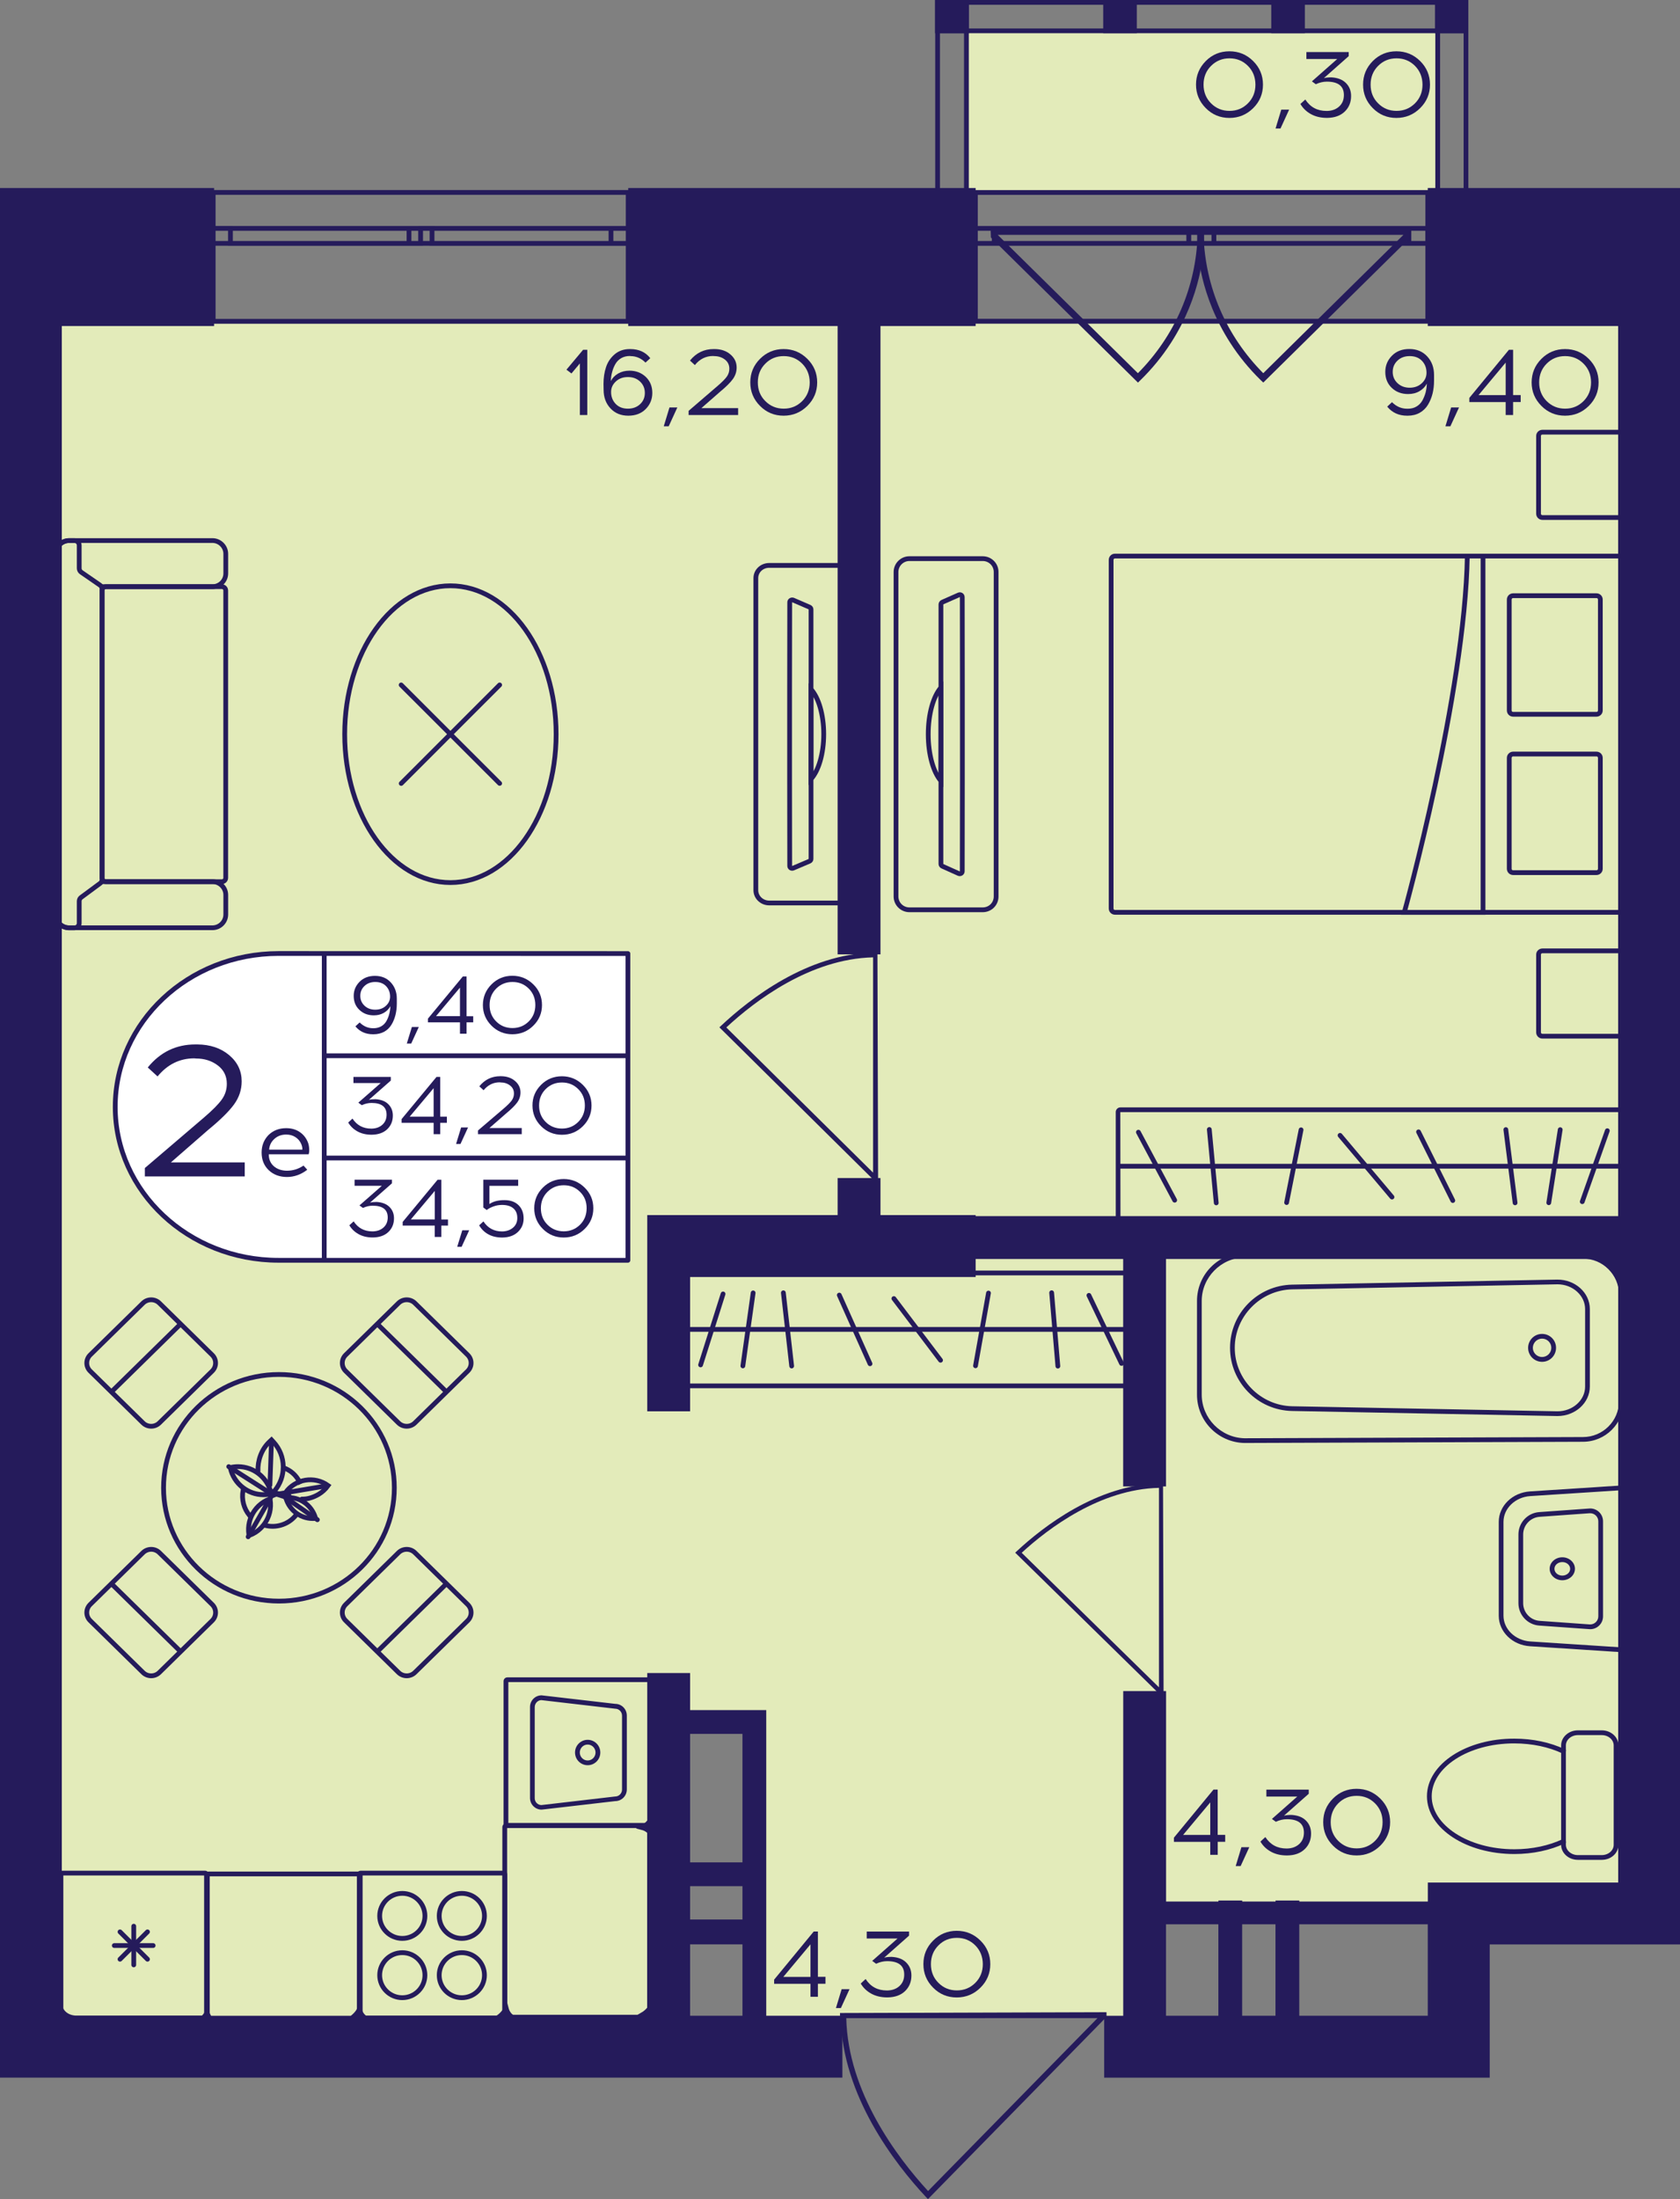 <?xml version="1.0" encoding="utf-8"?>
<!-- Generator: Adobe Illustrator 24.3.0, SVG Export Plug-In . SVG Version: 6.00 Build 0)  -->
<svg version="1.1" id="Слой_1" xmlns="http://www.w3.org/2000/svg" xmlns:xlink="http://www.w3.org/1999/xlink" x="0px" y="0px"
	 viewBox="0 0 305.6 400" style="enable-background:new 0 0 305.6 400;" xml:space="preserve">
<rect x="0" y="0" width="305.6" height="400" fill="#808080" stroke="none"/>
<path style="fill:#E3EBBA;" d="M301.71,58.87H10.82v308.2c36.94,0,73.88,0,110.81,0c0-17.38,0-34.75,0-52.13c4.62,0,9.23,0,13.85,0
	c0,17.38,0,34.75,0,52.13c24.24-0.06,48.48-0.12,72.72-0.19c0-5.77,0-11.54,0-17.31c31.17,0.06,62.33,0.12,93.5,0.19
	C301.71,252.79,301.71,155.83,301.71,58.87z"/>
<rect x="175.68" y="5.63" transform="matrix(-1 -1.224647e-16 1.224647e-16 -1 437.195 40.751)" style="fill:#E3EBBA;" width="85.83" height="29.5"/>
<g>
	<path style="fill:none;stroke:#251B5B;stroke-width:0.866;stroke-miterlimit:10;" d="M177.43,35.01h82.29v23.41h-82.29V35.01z
		 M259.71,35.01h-82.29 M259.71,58.42h-82.29 M259.71,41.54h-3.42v2.73l3.42,0V41.54z M218.54,44.27h2.27v-2.73h-2.27V44.27z
		 M256.29,41.54l-35.48,0v2.73h35.48V41.54z M218.54,41.54h-2.3v2.73h2.3V41.54z M177.43,44.27h3.42v-2.73h-3.42V44.27z
		 M216.25,41.54h-35.4v2.73h35.4V41.54z M259.71,41.54h-3.42 M256.29,41.54v2.73 M256.29,44.27l3.42,0 M218.54,44.27h2.27
		 M220.82,44.27v-2.73 M220.82,41.54h-2.27 M256.29,41.54l-35.48,0 M220.82,44.27h35.48 M218.54,41.54h-2.3 M216.25,41.54v2.73
		 M216.25,44.27h2.3 M177.43,44.27h3.42 M180.85,44.27v-2.73 M180.85,41.54h-3.42 M216.25,41.54h-35.4 M180.85,44.27h35.4"/>
</g>
<g>
	<path style="fill:none;stroke:#251B5B;stroke-width:0.866;stroke-miterlimit:10;" d="M38.78,35l75.49,0v23.44l-75.49,0V35z
		 M114.28,35l-75.49,0 M114.28,58.44l-75.49,0 M114.28,41.54h-3.14v2.74h3.14V41.54z M76.51,44.27h2.08v-2.74h-2.08V44.27z
		 M111.14,41.54l-32.55,0v2.74h32.55V41.54z M76.51,41.54H74.4v2.74h2.11V41.54z M38.78,44.27h3.14v-2.74h-3.14V44.27z M74.4,41.54
		H41.92v2.74l32.48,0V41.54z M114.28,41.54h-3.14 M111.14,41.54v2.74 M111.14,44.27h3.14 M76.51,44.27h2.08 M78.59,44.27v-2.74
		 M78.59,41.54h-2.08 M111.14,41.54l-32.55,0 M78.59,44.27h32.55 M76.51,41.54H74.4 M74.4,41.54v2.74 M74.4,44.27h2.11 M38.78,44.27
		h3.14 M41.92,44.27v-2.74 M41.92,41.54h-3.14 M74.4,41.54H41.92 M41.92,44.27l32.48,0"/>
</g>
<g>
	<rect x="170.12" y="0" style="fill:#251B5B;" width="6.11" height="6.04"/>
	<rect x="261.04" y="0" style="fill:#251B5B;" width="6.01" height="6.04"/>
	<rect x="231.25" y="0" style="fill:#251B5B;" width="6.11" height="6.04"/>
	<rect x="200.68" y="0" style="fill:#251B5B;" width="6.11" height="6.04"/>
	<g>
		<path style="fill:#251B5B;" d="M175.36,0.87l0,36.36h-4.38l0-36.36H175.36 M176.23,0h-6.11l0,38.09h6.11L176.23,0L176.23,0z"/>
	</g>
	<g>
		<path style="fill:#251B5B;" d="M266.24,0.87l0,36.36h-4.28l0-36.36H266.24 M267.1,0h-6.01l0,38.09h6.01L267.1,0L267.1,0z"/>
	</g>
	<g>
		<path style="fill:#251B5B;" d="M266.19,0.87v4.31l-95.2,0V0.87L266.19,0.87 M267.05,0l-96.94,0v6.04l96.94,0V0L267.05,0z"/>
	</g>
</g>
<g>
	<path style="fill:#251B5B;" d="M229.34,69.15c-2.13-2.08-3.98-4.35-5.54-6.77c-5.58-8.65-5.97-16.74-6.02-18.38
		c-0.03-1.04-0.01-1.89,0.02-2.43c0.36-0.02,0.72-0.03,1.08-0.05h37.63l0.09-0.09c-0.02,0.59-0.04,1.18-0.06,1.77l-26.74,26.38
		L229.34,69.15z M255.29,42.72h-36.36c0.29,9.46,4.09,18.33,10.86,25.16L255.29,42.72z"/>
	<path style="fill:#251B5B;" d="M207.45,69.15c2.13-2.08,3.98-4.35,5.54-6.77c5.58-8.65,5.97-16.74,6.02-18.38
		c0.03-1.04,0.01-1.89-0.02-2.43c-0.36-0.02-0.72-0.03-1.08-0.05h-37.63l-0.09-0.09c0.02,0.59,0.04,1.18,0.06,1.77L207,69.59
		L207.45,69.15z M181.49,42.72h36.36c-0.29,9.46-4.09,18.33-10.86,25.16L181.49,42.72z"/>
</g>
<path style="fill:#251B5B;" d="M159.61,173.15c-0.26,0-0.52,0.01-0.79,0.01v0.11c-12,0.27-22.44,8.4-27.64,13.29l-0.32,0.3
	l27.96,27.66v0.18c0.3,0,0.61,0,0.91,0C159.69,200.85,159.65,187,159.61,173.15z M158.82,213.29l-26.7-26.41
	c5.2-4.83,15.26-12.49,26.7-12.75L158.82,213.29z"/>
<path style="fill:#251B5B;" d="M211.56,269.71c-0.25,0-0.49,0.01-0.74,0.01v0.1c-11.22,0.25-20.98,7.78-25.85,12.31l-0.3,0.28
	l26.14,25.62v0.16c0.28,0,0.57,0,0.85,0C211.64,295.37,211.6,282.54,211.56,269.71z M210.82,306.9l-24.97-24.47
	c4.87-4.47,14.27-11.57,24.97-11.81L210.82,306.9z"/>
<path style="fill:#251B5B;" d="M152.8,366.14c0,0.31,0.01,0.61,0.01,0.93h0.13c0.31,14.13,9.8,26.43,15.51,32.55l0.35,0.37
	l32.27-32.93h0.21c0-0.36,0-0.71,0-1.07C185.12,366.05,168.96,366.09,152.8,366.14z M199.64,367.07l-30.82,31.45
	c-5.63-6.13-14.57-17.97-14.88-31.44L199.64,367.07z"/>
<g>
	<path style="fill:none;stroke:#251B5B;stroke-width:0.866;stroke-miterlimit:10;" d="M10.14,104.29l0-3.55
		c0-1.33,1.09-2.42,2.43-2.42h0.97l25.1,0c1.33,0,2.43,1.09,2.43,2.42v3.55c0,1.35-1.09,2.42-2.43,2.42l-20.19,0"/>
	<path style="fill:none;stroke:#251B5B;stroke-width:0.866;stroke-miterlimit:10;" d="M10.14,162.78l0,3.55
		c0,1.35,1.09,2.42,2.43,2.42h0.97l25.1,0c1.33,0,2.43-1.07,2.43-2.42l0-3.55c0-1.33-1.09-2.42-2.43-2.42H18.48"/>
	<path style="fill:none;stroke:#251B5B;stroke-width:0.866;stroke-miterlimit:10;" d="M41.06,159.67l0-52.26
		c0-0.39-0.31-0.7-0.7-0.7l-21.09,0c-0.39,0-0.7,0.31-0.7,0.7l0,52.26c0,0.39,0.31,0.7,0.7,0.7l21.09,0
		C40.75,160.37,41.06,160.06,41.06,159.67z"/>
	<path style="fill:none;stroke:#251B5B;stroke-width:0.866;stroke-miterlimit:10;" d="M14.76,163.22l3.46-2.56
		c0.22-0.16,0.35-0.42,0.35-0.69l0-52.82c0-0.28-0.14-0.55-0.37-0.71l-3.42-2.36c-0.23-0.16-0.37-0.43-0.37-0.71l0-4.18
		c0-0.48-0.39-0.86-0.87-0.86h-0.97c-1.34,0-2.43,1.08-2.43,2.42l0,65.6c0,1.33,1.09,2.42,2.43,2.42l0.97,0
		c0.48,0,0.87-0.39,0.87-0.86l0-3.99C14.41,163.64,14.54,163.38,14.76,163.22z"/>
</g>
<g>
	<path style="fill:none;stroke:#251B5B;stroke-width:0.866;stroke-miterlimit:10;" d="M153.27,164.24h-13.35
		c-1.35,0-2.43-1.05-2.43-2.32l0-56.76c0-1.29,1.07-2.32,2.43-2.32l13.35,0c1.33,0,2.43,1.03,2.43,2.32l0,56.76
		C155.7,163.2,154.6,164.24,153.27,164.24z M147.53,110.83c0-0.17-0.12-0.33-0.28-0.4l-2.96-1.28c-0.31-0.12-0.64,0.08-0.64,0.4
		c0,2.02-0.02,8.36-0.02,15.83v16.29c0,7.47,0.02,13.82,0.02,15.83c0,0.33,0.33,0.53,0.64,0.4l2.96-1.26
		c0.16-0.07,0.28-0.23,0.28-0.41L147.53,110.83z"/>
	<g>
		<path style="fill:none;stroke:#251B5B;stroke-width:0.866;stroke-miterlimit:10;" d="M149.84,133.53c0-3.55-0.94-6.65-2.31-8.16
			l0,16.33C148.9,140.18,149.84,137.1,149.84,133.53z"/>
	</g>
</g>
<g>
	<g>
		<path style="fill:none;stroke:#251B5B;stroke-width:0.866;stroke-miterlimit:10;" d="M294.41,165.94l-91.59,0
			c-0.39,0-0.7-0.31-0.7-0.7l0-63.4c0-0.39,0.31-0.7,0.7-0.7l91.59,0c0.39,0,0.7,0.31,0.7,0.7l0,63.4
			C295.11,165.63,294.79,165.94,294.41,165.94z"/>
		<g>
			<path style="fill:none;stroke:#251B5B;stroke-width:0.866;stroke-miterlimit:10;" d="M275.24,108.35l15.17,0
				c0.39,0,0.7,0.31,0.7,0.7v20.17c0,0.39-0.31,0.7-0.7,0.7h-15.17c-0.39,0-0.7-0.31-0.7-0.7v-20.17
				C274.54,108.66,274.86,108.35,275.24,108.35z"/>
			<path style="fill:none;stroke:#251B5B;stroke-width:0.866;stroke-miterlimit:10;" d="M275.24,137.15l15.17,0
				c0.39,0,0.7,0.31,0.7,0.7v20.17c0,0.39-0.31,0.7-0.7,0.7l-15.17,0c-0.39,0-0.7-0.31-0.7-0.7v-20.17
				C274.54,137.47,274.86,137.15,275.24,137.15z"/>
		</g>
		<path style="fill:none;stroke:#251B5B;stroke-width:0.866;stroke-miterlimit:10;" d="M269.77,101.14l0,64.81h-14.32
			c0,0,11.05-39.81,11.46-64.81"/>
	</g>
	<path style="fill:none;stroke:#251B5B;stroke-width:0.866;stroke-linecap:round;stroke-miterlimit:10;" d="M280.57,78.61h13.84
		c0.39,0,0.7,0.31,0.7,0.7v14.12c0,0.39-0.31,0.7-0.7,0.7h-13.84c-0.39,0-0.7-0.31-0.7-0.7V79.31
		C279.86,78.92,280.18,78.61,280.57,78.61z"/>
	<path style="fill:none;stroke:#251B5B;stroke-width:0.866;stroke-linecap:round;stroke-miterlimit:10;" d="M280.57,172.95h13.84
		c0.39,0,0.7,0.31,0.7,0.7v14.12c0,0.39-0.31,0.7-0.7,0.7h-13.84c-0.39,0-0.7-0.31-0.7-0.7v-14.12
		C279.86,173.26,280.18,172.95,280.57,172.95z"/>
</g>
<g>
	<path style="fill:none;stroke:#251B5B;stroke-width:0.866;stroke-miterlimit:10;" d="M165.42,101.61l13.35,0
		c1.35,0,2.43,1.09,2.43,2.42l0,59.03c0,1.35-1.07,2.42-2.43,2.42h-13.35c-1.33,0-2.43-1.07-2.43-2.42l0-59.03
		C162.99,102.7,164.09,101.61,165.42,101.61z M171.16,157.15c0,0.17,0.12,0.35,0.28,0.41l2.96,1.33c0.31,0.12,0.64-0.09,0.64-0.41
		c0-2.11,0.02-8.7,0.02-16.46l0-16.94c0-7.76-0.02-14.37-0.02-16.46c0-0.35-0.33-0.55-0.64-0.41l-2.96,1.31
		c-0.16,0.07-0.28,0.24-0.28,0.43L171.16,157.15z"/>
	<g>
		<path style="fill:none;stroke:#251B5B;stroke-width:0.866;stroke-miterlimit:10;" d="M168.85,133.55c0,3.69,0.94,6.92,2.31,8.49
			v-16.98C169.79,126.63,168.85,129.84,168.85,133.55z"/>
	</g>
</g>
<g>
	<path style="fill:#251B5B;" d="M117.74,332.5v33.96H92.25V332.5H117.74 M117.91,331.64H92.08c-0.39,0-0.7,0.31-0.7,0.7v34.29
		c0,0.39,0.31,0.7,0.7,0.7h25.83c0.39,0,0.7-0.31,0.7-0.7v-34.29C118.61,331.95,118.29,331.64,117.91,331.64L117.91,331.64z"/>
</g>
<g>
	<g>
		<path style="fill:#251B5B;" d="M117.96,305.95v25.62H92.47v-25.62H117.96 M118.13,305.09H92.3c-0.39,0-0.7,0.31-0.7,0.7v25.95
			c0,0.39,0.31,0.7,0.7,0.7h25.83c0.39,0,0.7-0.31,0.7-0.7v-25.95C118.82,305.4,118.51,305.09,118.13,305.09L118.13,305.09z"/>
	</g>
	<g>
		<path style="fill:#251B5B;" d="M98.47,309.23l13.33,1.55l0.05,0.01h0.05c0.69,0,1.25,0.56,1.25,1.26v13.45
			c0,0.69-0.56,1.26-1.25,1.26h-0.05l-0.05,0.01l-13.33,1.55c-0.67-0.02-1.2-0.58-1.2-1.25v-16.55
			C97.27,309.81,97.81,309.25,98.47,309.23 M98.52,308.36c-1.17,0-2.11,0.95-2.11,2.12v16.55c0,1.17,0.95,2.12,2.11,2.12l13.39-1.55
			c1.17,0,2.11-0.95,2.11-2.12v-13.45c0-1.17-0.95-2.12-2.11-2.12L98.52,308.36L98.52,308.36z"/>
	</g>
	<g>
		<path style="fill:#251B5B;" d="M106.9,317.31c0.79,0,1.43,0.65,1.43,1.45s-0.64,1.45-1.43,1.45s-1.43-0.65-1.43-1.45
			S106.1,317.31,106.9,317.31 M106.9,316.45c-1.27,0-2.3,1.03-2.3,2.31c0,1.28,1.03,2.31,2.3,2.31c1.27,0,2.3-1.03,2.3-2.31
			C109.2,317.48,108.17,316.45,106.9,316.45L106.9,316.45z"/>
	</g>
</g>
<g>
	<g>
		<path style="fill:#251B5B;" d="M91.4,341.12v25.49H65.79v-25.49H91.4 M91.57,340.26H65.62c-0.39,0-0.7,0.31-0.7,0.7v25.83
			c0,0.39,0.31,0.7,0.7,0.7h25.95c0.39,0,0.7-0.31,0.7-0.7v-25.83C92.27,340.57,91.96,340.26,91.57,340.26L91.57,340.26z"/>
	</g>
	<g>
		<g>
			<path style="fill:#251B5B;" d="M84.01,344.81c2.03,0,3.68,1.64,3.68,3.66s-1.65,3.66-3.68,3.66s-3.68-1.64-3.68-3.66
				S81.98,344.81,84.01,344.81 M84.01,343.95c-2.51,0-4.55,2.03-4.55,4.53c0,2.5,2.04,4.53,4.55,4.53s4.55-2.03,4.55-4.53
				C88.56,345.97,86.53,343.95,84.01,343.95L84.01,343.95z"/>
		</g>
		<g>
			<path style="fill:#251B5B;" d="M73.18,355.6c2.03,0,3.68,1.64,3.68,3.66s-1.65,3.66-3.68,3.66c-2.03,0-3.68-1.64-3.68-3.66
				S71.15,355.6,73.18,355.6 M73.18,354.73c-2.51,0-4.55,2.03-4.55,4.53c0,2.5,2.04,4.53,4.55,4.53c2.51,0,4.55-2.03,4.55-4.53
				C77.73,356.76,75.69,354.73,73.18,354.73L73.18,354.73z"/>
		</g>
		<g>
			<path style="fill:#251B5B;" d="M73.18,344.81c2.03,0,3.68,1.64,3.68,3.66s-1.65,3.66-3.68,3.66c-2.03,0-3.68-1.64-3.68-3.66
				S71.15,344.81,73.18,344.81 M73.18,343.95c-2.51,0-4.55,2.03-4.55,4.53c0,2.5,2.04,4.53,4.55,4.53c2.51,0,4.55-2.03,4.55-4.53
				C77.73,345.97,75.69,343.95,73.18,343.95L73.18,343.95z"/>
		</g>
		<g>
			<path style="fill:#251B5B;" d="M84.01,355.6c2.03,0,3.68,1.64,3.68,3.66s-1.65,3.66-3.68,3.66s-3.68-1.64-3.68-3.66
				S81.98,355.6,84.01,355.6 M84.01,354.73c-2.51,0-4.55,2.03-4.55,4.53c0,2.5,2.04,4.53,4.55,4.53s4.55-2.03,4.55-4.53
				C88.56,356.76,86.53,354.73,84.01,354.73L84.01,354.73z"/>
		</g>
	</g>
</g>
<g>
	<g>
		<path style="fill:#251B5B;" d="M37.13,341.12v25.49H11.52v-25.49H37.13 M37.3,340.26H11.35c-0.39,0-0.7,0.31-0.7,0.7v25.83
			c0,0.39,0.31,0.7,0.7,0.7H37.3c0.39,0,0.7-0.31,0.7-0.7v-25.83C38,340.57,37.69,340.26,37.3,340.26L37.3,340.26z"/>
	</g>
	<g>
		
			<line style="fill:none;stroke:#251B5B;stroke-width:0.866;stroke-linecap:round;stroke-miterlimit:10;" x1="24.33" y1="350.35" x2="24.33" y2="357.39"/>
		
			<line style="fill:none;stroke:#251B5B;stroke-width:0.866;stroke-linecap:round;stroke-miterlimit:10;" x1="26.83" y1="351.38" x2="21.83" y2="356.36"/>
		
			<line style="fill:none;stroke:#251B5B;stroke-width:0.866;stroke-linecap:round;stroke-miterlimit:10;" x1="27.86" y1="353.87" x2="20.79" y2="353.87"/>
		
			<line style="fill:none;stroke:#251B5B;stroke-width:0.866;stroke-linecap:round;stroke-miterlimit:10;" x1="26.83" y1="356.36" x2="21.83" y2="351.38"/>
	</g>
</g>
<g>
	<path style="fill:#251B5B;" d="M65.09,341.28v25.94H38.15v-25.94H65.09 M65.31,340.41H37.94c-0.36,0-0.65,0.29-0.65,0.65v26.37
		c0,0.36,0.29,0.65,0.65,0.65h27.37c0.36,0,0.65-0.29,0.65-0.65v-26.37C65.96,340.7,65.67,340.41,65.31,340.41L65.31,340.41z"/>
</g>
<g>
	
		<ellipse style="fill:none;stroke:#251B5B;stroke-width:0.866;stroke-miterlimit:10;" cx="81.93" cy="133.54" rx="19.23" ry="26.99"/>
	<g>
		
			<line style="fill:none;stroke:#251B5B;stroke-width:0.866;stroke-linecap:round;stroke-miterlimit:10;" x1="72.97" y1="124.58" x2="90.89" y2="142.49"/>
		
			<line style="fill:none;stroke:#251B5B;stroke-width:0.866;stroke-linecap:round;stroke-miterlimit:10;" x1="72.98" y1="142.5" x2="90.89" y2="124.58"/>
	</g>
</g>
<g>
	<g>
		<path style="fill:none;stroke:#251B5B;stroke-width:0.866;stroke-miterlimit:10;" d="M284.41,334.91v0.64
			c0,1.26,1.17,2.3,2.61,2.3h4.35c1.45,0,2.6-1.04,2.6-2.3v-18.09c0-1.26-1.16-2.3-2.6-2.3h-4.35c-1.43,0-2.61,1.04-2.61,2.3v1.07"
			/>
	</g>
	<g>
		<path style="fill:none;stroke:#251B5B;stroke-width:0.866;stroke-miterlimit:10;" d="M260,326.72c0,5.56,6.92,10.07,15.46,10.07
			c3.33,0,6.44-0.69,8.95-1.87v-16.38c-2.52-1.19-5.62-1.87-8.95-1.87C266.92,316.65,260,321.16,260,326.72z"/>
	</g>
</g>
<g>
	<g>
		<path style="fill:#251B5B;" d="M226.35,228.71l61.6,0.22c3.61,0,6.55,2.93,6.55,6.52v19.41c0,3.6-2.94,6.52-6.55,6.52l-61.58,0.22
			c-4.28-0.1-7.77-3.65-7.77-7.92v-17.06C218.6,232.36,222.08,228.81,226.35,228.71 M226.35,227.84c-4.79,0.11-8.61,4.01-8.61,8.78
			v17.06c0,4.77,3.83,8.67,8.61,8.78l61.6-0.22c4.09,0,7.41-3.31,7.41-7.39v-19.41c0-4.08-3.32-7.39-7.41-7.39L226.35,227.84
			L226.35,227.84z"/>
	</g>
	<g>
		<path style="fill:#251B5B;" d="M283.31,233.6c1.36,0,2.63,0.48,3.58,1.35c0.93,0.85,1.45,1.97,1.45,3.15v14.1
			c0,2.48-2.26,4.5-5.02,4.5l-48.26-0.92c-5.76-0.12-10.45-4.89-10.45-10.63c0-5.74,4.69-10.51,10.44-10.63L283.31,233.6
			 M283.3,232.74l-48.26,0.92c-6.27,0.13-11.29,5.24-11.29,11.49v0c0,6.25,5.02,11.36,11.29,11.49l48.26,0.92
			c3.26,0,5.9-2.4,5.9-5.37v-14.1C289.2,235.14,286.56,232.74,283.3,232.74L283.3,232.74z"/>
	</g>
	<g>
		<path style="fill:#251B5B;" d="M280.51,243.48c0.45,0,0.87,0.17,1.19,0.49c0.32,0.32,0.49,0.73,0.49,1.18
			c0,0.92-0.75,1.67-1.68,1.67c-0.93,0-1.68-0.75-1.68-1.67C278.84,244.23,279.59,243.48,280.51,243.48 M280.51,242.62
			c-1.41,0-2.54,1.14-2.54,2.54c0,1.4,1.14,2.54,2.54,2.54c1.41,0,2.54-1.14,2.54-2.54C283.06,243.75,281.92,242.62,280.51,242.62
			L280.51,242.62z"/>
	</g>
</g>
<g>
	<g>
		<path style="fill:#251B5B;" d="M284.19,284.12c0.79,0,1.43,0.55,1.43,1.23c0,0.68-0.64,1.23-1.43,1.23s-1.43-0.55-1.43-1.23
			C282.76,284.67,283.4,284.12,284.19,284.12 M284.19,283.25c-1.27,0-2.3,0.94-2.3,2.09s1.03,2.09,2.3,2.09s2.3-0.94,2.3-2.09
			C286.49,284.19,285.46,283.25,284.19,283.25L284.19,283.25z"/>
	</g>
	<g>
		<path style="fill:#251B5B;" d="M294.81,271.06l0,28.57l-16.45-1.07c-2.73-0.18-4.87-2.24-4.87-4.69v-17.06
			c0-2.45,2.14-4.51,4.87-4.69L294.81,271.06 M295.68,270.14l-17.37,1.13c-3.2,0.21-5.68,2.63-5.68,5.55v17.06
			c0,2.92,2.48,5.34,5.68,5.55l17.37,1.13L295.68,270.14L295.68,270.14z"/>
	</g>
	<g>
		<path style="fill:#251B5B;" d="M289.27,275.24c0.81,0,1.47,0.66,1.47,1.47v17.28c0,0.81-0.66,1.47-1.47,1.47
			c-0.04,0-0.07,0-0.11,0l-9.1-0.65c-1.68-0.12-2.99-1.53-2.99-3.21v-12.5c0-1.68,1.31-3.09,2.99-3.21l9.1-0.65
			C289.2,275.24,289.24,275.24,289.27,275.24 M289.27,274.37c-0.06,0-0.11,0-0.17,0.01l-9.1,0.65c-2.14,0.15-3.79,1.93-3.79,4.07
			v12.5c0,2.14,1.66,3.92,3.79,4.07l9.1,0.65c0.06,0,0.11,0.01,0.17,0.01c1.28,0,2.33-1.04,2.33-2.33l0-17.28
			C291.61,275.41,290.55,274.37,289.27,274.37L289.27,274.37z"/>
	</g>
</g>
<g>
	<g>
		<g>
			<path style="fill:#251B5B;" d="M295.64,202.28l0.03,19.67l-91.85,0.03l-0.03-19.7H295.64 M295.67,201.42h-91.87
				c-0.46,0-0.84,0.38-0.84,0.84v19.72c0,0.46,0.38,0.84,0.84,0.84h91.87c0.46,0,0.84-0.38,0.84-0.84v-19.72
				C296.51,201.79,296.13,201.42,295.67,201.42L295.67,201.42z"/>
		</g>
	</g>
	
		<line style="fill:none;stroke:#251B5B;stroke-width:0.866;stroke-miterlimit:10;" x1="203.34" y1="212.12" x2="296.19" y2="212.12"/>
	
		<line style="fill:none;stroke:#251B5B;stroke-width:0.866;stroke-linecap:round;stroke-miterlimit:10;" x1="219.98" y1="205.44" x2="221.24" y2="218.79"/>
	
		<line style="fill:none;stroke:#251B5B;stroke-width:0.866;stroke-linecap:round;stroke-miterlimit:10;" x1="236.67" y1="205.5" x2="234.04" y2="218.73"/>
	
		<line style="fill:none;stroke:#251B5B;stroke-width:0.866;stroke-linecap:round;stroke-miterlimit:10;" x1="292.38" y1="205.66" x2="287.82" y2="218.57"/>
	
		<line style="fill:none;stroke:#251B5B;stroke-width:0.866;stroke-linecap:round;stroke-miterlimit:10;" x1="243.76" y1="206.51" x2="253.21" y2="217.73"/>
	
		<line style="fill:none;stroke:#251B5B;stroke-width:0.866;stroke-linecap:round;stroke-miterlimit:10;" x1="258.04" y1="205.87" x2="264.27" y2="218.36"/>
	
		<line style="fill:none;stroke:#251B5B;stroke-width:0.866;stroke-linecap:round;stroke-miterlimit:10;" x1="273.92" y1="205.46" x2="275.6" y2="218.78"/>
	
		<line style="fill:none;stroke:#251B5B;stroke-width:0.866;stroke-linecap:round;stroke-miterlimit:10;" x1="283.81" y1="205.47" x2="281.73" y2="218.76"/>
	
		<line style="fill:none;stroke:#251B5B;stroke-width:0.866;stroke-linecap:round;stroke-miterlimit:10;" x1="207.08" y1="205.93" x2="213.68" y2="218.3"/>
</g>
<g>
	<g>
		<g>
			<path style="fill:#251B5B;" d="M206.85,231.97v19.67H124.6v-19.67H206.85 M206.94,231.1h-82.43c-0.43,0-0.77,0.35-0.77,0.77
				v19.86c0,0.43,0.35,0.77,0.77,0.77h82.43c0.43,0,0.77-0.35,0.77-0.77v-19.86C207.71,231.45,207.37,231.1,206.94,231.1
				L206.94,231.1z"/>
		</g>
	</g>
	
		<line style="fill:none;stroke:#251B5B;stroke-width:0.866;stroke-miterlimit:10;" x1="207.37" y1="241.8" x2="124.02" y2="241.8"/>
	
		<line style="fill:none;stroke:#251B5B;stroke-width:0.866;stroke-linecap:round;stroke-miterlimit:10;" x1="192.43" y1="248.48" x2="191.3" y2="235.13"/>
	
		<line style="fill:none;stroke:#251B5B;stroke-width:0.866;stroke-linecap:round;stroke-miterlimit:10;" x1="177.45" y1="248.42" x2="179.81" y2="235.19"/>
	
		<line style="fill:none;stroke:#251B5B;stroke-width:0.866;stroke-linecap:round;stroke-miterlimit:10;" x1="127.44" y1="248.26" x2="131.53" y2="235.35"/>
	
		<line style="fill:none;stroke:#251B5B;stroke-width:0.866;stroke-linecap:round;stroke-miterlimit:10;" x1="171.09" y1="247.41" x2="162.6" y2="236.19"/>
	
		<line style="fill:none;stroke:#251B5B;stroke-width:0.866;stroke-linecap:round;stroke-miterlimit:10;" x1="158.26" y1="248.05" x2="152.67" y2="235.56"/>
	
		<line style="fill:none;stroke:#251B5B;stroke-width:0.866;stroke-linecap:round;stroke-miterlimit:10;" x1="144.01" y1="248.46" x2="142.5" y2="235.14"/>
	
		<line style="fill:none;stroke:#251B5B;stroke-width:0.866;stroke-linecap:round;stroke-miterlimit:10;" x1="135.13" y1="248.44" x2="137" y2="235.16"/>
	
		<line style="fill:none;stroke:#251B5B;stroke-width:0.866;stroke-linecap:round;stroke-miterlimit:10;" x1="204.01" y1="247.99" x2="198.08" y2="235.61"/>
</g>
<g>
	
		<ellipse style="fill:none;stroke:#251B5B;stroke-width:0.866;stroke-miterlimit:10;" cx="50.74" cy="270.61" rx="20.99" ry="20.61"/>
	<g>
		<g>
			<path style="fill:none;stroke:#251B5B;stroke-width:0.866;stroke-miterlimit:10;" d="M72.49,258.81l-9.61-9.43
				c-0.82-0.81-0.82-2.12,0-2.93l9.61-9.43c0.82-0.81,2.16-0.81,2.98,0l9.61,9.43c0.82,0.81,0.82,2.12,0,2.93l-9.61,9.43
				C74.65,259.62,73.31,259.62,72.49,258.81z"/>
			
				<line style="fill:none;stroke:#251B5B;stroke-width:0.866;stroke-miterlimit:10;" x1="68.5" y1="240.68" x2="81.35" y2="253.3"/>
		</g>
	</g>
	<g>
		<g>
			<path style="fill:none;stroke:#251B5B;stroke-width:0.866;stroke-miterlimit:10;" d="M28.99,282.41l9.61,9.43
				c0.82,0.81,0.82,2.12,0,2.93l-9.61,9.43c-0.82,0.81-2.16,0.81-2.98,0l-9.61-9.43c-0.82-0.81-0.82-2.12,0-2.93l9.61-9.43
				C26.84,281.6,28.17,281.6,28.99,282.41z"/>
			
				<line style="fill:none;stroke:#251B5B;stroke-width:0.866;stroke-miterlimit:10;" x1="32.99" y1="300.54" x2="20.13" y2="287.92"/>
		</g>
	</g>
	<g>
		<g>
			<path style="fill:none;stroke:#251B5B;stroke-width:0.866;stroke-miterlimit:10;" d="M62.88,291.84l9.61-9.43
				c0.82-0.81,2.16-0.81,2.98,0l9.61,9.43c0.82,0.81,0.82,2.12,0,2.93l-9.61,9.43c-0.82,0.81-2.16,0.81-2.98,0l-9.61-9.43
				C62.06,293.96,62.06,292.65,62.88,291.84z"/>
			
				<line style="fill:none;stroke:#251B5B;stroke-width:0.866;stroke-miterlimit:10;" x1="81.35" y1="287.92" x2="68.5" y2="300.54"/>
		</g>
	</g>
	<g>
		<g>
			<path style="fill:none;stroke:#251B5B;stroke-width:0.866;stroke-miterlimit:10;" d="M38.6,249.38l-9.61,9.43
				c-0.82,0.81-2.16,0.81-2.98,0l-9.61-9.43c-0.82-0.81-0.82-2.12,0-2.93l9.61-9.43c0.82-0.81,2.16-0.81,2.98,0l9.61,9.43
				C39.42,247.26,39.42,248.57,38.6,249.38z"/>
			
				<line style="fill:none;stroke:#251B5B;stroke-width:0.866;stroke-miterlimit:10;" x1="20.13" y1="253.3" x2="32.99" y2="240.68"/>
		</g>
	</g>
</g>
<g>
	<path style="fill:none;stroke:#251B5B;stroke-width:0.866;stroke-linecap:square;stroke-miterlimit:10;" d="M45.35,275.59
		c-0.48-0.58-0.84-1.28-1.05-2.06c-0.21-0.81-0.24-1.63-0.09-2.41"/>
	<path style="fill:none;stroke:#251B5B;stroke-width:0.866;stroke-linecap:square;stroke-miterlimit:10;" d="M53.78,275.66
		c-0.7,0.84-1.64,1.47-2.76,1.77c-0.88,0.24-1.77,0.25-2.61,0.06"/>
	<path style="fill:none;stroke:#251B5B;stroke-width:0.866;stroke-linecap:square;stroke-miterlimit:10;" d="M51.61,266.98
		c1.26,0.46,2.24,1.31,2.87,2.55"/>
	<g>
		<path style="fill:#251B5B;" d="M48.77,273.24c0.19,2.28-1.06,4.46-3.11,5.44C45.47,276.4,46.72,274.22,48.77,273.24 M49.44,272.07
			c-3.36,0.91-5.35,4.4-4.46,7.77h0C48.34,278.93,50.34,275.45,49.44,272.07L49.44,272.07z"/>
	</g>
	<path style="fill:none;stroke:#251B5B;stroke-width:0.866;stroke-linecap:round;stroke-miterlimit:10;" d="M52.58,272.07
		c-0.25-0.13-0.43-0.38-0.67-0.56c1.8-2.53,5.28-3.11,7.78-1.31c-0.48,0.67-1.08,1.21-1.74,1.6c-0.9,0.53-1.99,0.9-3.03,0.86"/>
	<g>
		<path style="fill:#251B5B;" d="M52.58,272.81c1.9,0.04,3.56,1.23,4.24,2.96C54.92,275.74,53.27,274.55,52.58,272.81 M52.48,271.95
			c-0.33,0-0.67,0.03-1.02,0.09c0.48,2.71,2.82,4.6,5.46,4.6c0.33,0,0.67-0.03,1.02-0.09C57.45,273.84,55.12,271.95,52.48,271.95
			L52.48,271.95z"/>
	</g>
	<path style="fill:none;stroke:#251B5B;stroke-width:0.866;stroke-linecap:round;stroke-miterlimit:10;" d="M46.93,267.57
		c-0.08-1.88,0.61-3.94,2.08-5.32l0.38-0.36l0.35,0.38c2.34,2.53,2.36,6.4,0.15,8.96c-0.06,0.06-0.11,0.13-0.17,0.18"/>
	
		<line style="fill:none;stroke:#251B5B;stroke-width:0.866;stroke-linecap:round;stroke-linejoin:round;stroke-miterlimit:10;" x1="49.1" y1="270.11" x2="49.38" y2="262.14"/>
	<g>
		<path style="fill:#251B5B;" d="M43.3,267.19L43.3,267.19c2.54,0,4.8,1.73,5.51,4.16c-0.29,0.05-0.59,0.07-0.88,0.07
			c-2.54,0-4.8-1.73-5.51-4.16C42.71,267.22,43.01,267.19,43.3,267.19 M43.3,266.33c-0.48,0-0.97,0.05-1.47,0.17l-0.46,0.11
			l0.1,0.47c0.68,3.11,3.42,5.23,6.45,5.23c0.48,0,0.97-0.05,1.47-0.17l0.46-0.11l-0.1-0.47C49.07,268.44,46.34,266.33,43.3,266.33
			L43.3,266.33z"/>
	</g>
	
		<line style="fill:none;stroke:#251B5B;stroke-width:0.866;stroke-linecap:round;stroke-linejoin:round;stroke-miterlimit:10;" x1="49.63" y1="271.88" x2="41.61" y2="266.76"/>
	
		<line style="fill:none;stroke:#251B5B;stroke-width:0.866;stroke-linecap:round;stroke-miterlimit:10;" x1="52.18" y1="271.47" x2="59.36" y2="270.26"/>
	<polyline style="fill:none;stroke:#251B5B;stroke-width:0.866;stroke-linecap:round;stroke-miterlimit:10;" points="57.73,276.42 
		51.69,272.21 50.35,271.79 	"/>
	<path style="fill:none;stroke:#251B5B;stroke-width:0.866;stroke-linecap:round;stroke-miterlimit:10;" d="M49.7,271.65
		l-0.52,0.79c-0.03,0.05-4.04,7.08-4.04,7.08"/>
	
		<line style="fill:none;stroke:#251B5B;stroke-width:0.866;stroke-linecap:round;stroke-miterlimit:10;" x1="52.24" y1="271.46" x2="49.3" y2="271.97"/>
	
		<line style="fill:none;stroke:#251B5B;stroke-width:0.866;stroke-linecap:round;stroke-miterlimit:10;" x1="49.63" y1="271.38" x2="50.62" y2="271.69"/>
	<polygon style="fill:none;stroke:#251B5B;stroke-width:0.866;stroke-linecap:round;stroke-miterlimit:10;" points="49.72,271.45 
		50.24,271.71 49.91,271.88 	"/>
	<polygon style="fill:#251B5B;" points="52.92,272.01 51.69,272.21 50.8,271.85 52.18,271.47 	"/>
	<path style="fill:#251B5B;" d="M50.63,272.02c-0.04,0.01-1.21,0.2-1.21,0.2l0.33-0.38l0.7-0.09L50.63,272.02z"/>
	<polygon style="fill:#251B5B;" points="51.06,271.59 49.79,271.21 49.7,271.37 50.46,271.76 	"/>
</g>
<g>
	<path style="fill:#251B5B;stroke:#251B5B;stroke-width:0.866;stroke-miterlimit:10;" d="M260.15,34.63v24.24h34.63v162.76h-83.11
		h-6.93h-27.7v-0.19h-17.31v-6.74h-6.93v6.74h-34.63v0.19v6.93v3.28h0v24.43h6.93v-24.43h51.94v-3.28h27.7v41.37h6.93v-41.37h78.31
		c1.34,0.57,2.67,1.44,3.72,2.88c0.45,0.62,0.8,1.3,1.09,1.99v109.41h-24.24h-10.39v3.46h-24.24v-0.19h-3.46v0.19h-6.93v-0.19h-3.46
		v0.19h-10.39v-38.28h-6.93v59.06h-3.46v10.39h58.87h6.93h3.46v-24.24h34.63v-6.93v-3.46V58.87V45.02V34.63H260.15z M232.45,349.57
		v17.5h-6.93v-17.5H232.45z M211.67,349.57h10.39v17.5h-10.39V349.57z M260.15,367.07h-24.24v-17.5h24.24v3.65V367.07z"/>
	<path style="fill:#251B5B;stroke:#251B5B;stroke-width:0.866;stroke-miterlimit:10;" d="M138.95,353.22v-3.65v-38.09h0h-3.46
		H125.1v-6.74h-6.93v26.54c-0.12,0.14-0.24,0.29-0.39,0.44c-0.34,0.32-0.67,0.54-0.95,0.7c0.27,0.07,0.69,0.21,1.1,0.55
		c0.1,0.08,0.16,0.18,0.24,0.27v32.07c-0.14,0.17-0.28,0.35-0.47,0.52c-0.34,0.32-0.67,0.54-0.95,0.7c0.26,0.06,0.68,0.21,1.08,0.54
		H93.49c-0.29-0.14-0.59-0.33-0.85-0.64c-0.34-0.41-0.48-0.83-0.55-1.1c-0.16,0.28-0.38,0.61-0.7,0.95
		c-0.34,0.37-0.68,0.61-0.97,0.8H66.48c-0.19-0.13-0.38-0.28-0.55-0.48c-0.34-0.41-0.48-0.83-0.55-1.1
		c-0.16,0.28-0.38,0.61-0.7,0.95c-0.25,0.27-0.5,0.47-0.73,0.63H38.19c-0.3-0.37-0.45-0.75-0.51-0.99
		c-0.17,0.28-0.41,0.61-0.75,0.95c-0.02,0.02-0.03,0.02-0.05,0.04H10.82v-0.16c0.93,0.04,1.85,0.07,2.78,0.11
		c-0.25-0.02-1.34-0.12-2.11-0.98c-0.36-0.41-0.52-0.83-0.59-1.1c-0.02,0.03-0.07,0.08-0.09,0.11V58.87h27.7V34.63H0.43v13.85v10.39
		v308.2V374v3.46H152.8v-10.39h-13.85V353.22z M135.49,367.07H125.1v-13.85h10.39V367.07z M125.1,349.57v-6.93h10.39v6.93H125.1z
		 M135.49,314.94v24.24H125.1v-24.24H135.49z"/>
	<polygon style="fill:#251B5B;stroke:#251B5B;stroke-width:0.866;stroke-miterlimit:10;" points="152.8,173.15 159.73,173.15 
		159.73,58.87 177.04,58.87 177.04,34.63 114.71,34.63 114.71,58.87 152.8,58.87 	"/>
</g>
<g>
	<path style="fill:#FFFFFF;stroke:#251B5B;stroke-width:0.866;stroke-linejoin:round;stroke-miterlimit:10;" d="M114.22,173.44
		l0,55.79l-63.56,0c-16.38,0-29.7-12.51-29.7-27.9c0-15.39,13.31-27.9,29.7-27.9L114.22,173.44z M58.98,173.44l0,55.79
		 M58.98,192.03l55.24,0 M58.98,210.63l55.24,0"/>
	<g>
		<path style="fill:#251B5B;" d="M44.51,213.98H26.35v-1.53l10.78-9.21c1.54-1.32,2.61-2.4,3.22-3.26c0.61-0.85,0.91-1.8,0.91-2.84
			c0-1.41-0.55-2.53-1.65-3.36c-1.1-0.83-2.41-1.25-3.95-1.25l-0.31-0.03c-2.66,0-4.89,1.1-6.69,3.29l-1.78-1.63
			c2.26-2.79,5.15-4.19,8.65-4.19h0.38c2.33,0.02,4.26,0.67,5.78,1.95c1.52,1.28,2.27,2.87,2.27,4.76c0,1.53-0.46,2.92-1.38,4.19
			c-0.92,1.27-2.49,2.82-4.71,4.64l-6.79,5.92h13.44V213.98z"/>
		<path style="fill:#251B5B;" d="M52.06,205.2c0.95,0,1.76,0.23,2.43,0.68c0.68,0.45,1.18,1.07,1.5,1.85
			c0.14,0.33,0.22,0.72,0.25,1.16c0.03,0.44,0,0.79-0.1,1.06h-7.25c0,0.91,0.31,1.64,0.92,2.17c0.61,0.53,1.4,0.81,2.37,0.82
			c1.11,0,2.12-0.31,3.03-0.94l0.68,0.76c-1.13,0.88-2.37,1.32-3.71,1.32c-1.35-0.01-2.46-0.43-3.31-1.25
			c-0.85-0.82-1.28-1.88-1.28-3.19c0-1.26,0.41-2.31,1.23-3.17C49.67,205.63,50.74,205.2,52.06,205.2z M52.06,206.36
			c-0.86,0-1.58,0.27-2.16,0.8c-0.58,0.53-0.89,1.18-0.94,1.94H55c0.02-0.3-0.04-0.63-0.19-0.99c-0.22-0.53-0.57-0.95-1.05-1.27
			S52.71,206.36,52.06,206.36z"/>
	</g>
	<g>
		<path style="fill:#251B5B;" d="M71.09,196.54l-3.99,3.51c0.29-0.08,0.7-0.12,1.21-0.12c1.01,0.06,1.79,0.37,2.33,0.91
			c0.54,0.54,0.82,1.23,0.82,2.06c0,1.01-0.34,1.84-1.02,2.49c-0.68,0.65-1.61,0.98-2.79,1h-0.14c-0.95-0.01-1.78-0.21-2.5-0.61
			c-0.72-0.4-1.27-0.93-1.67-1.61l0.78-0.71c0.8,1.21,1.93,1.82,3.41,1.82h0.09c0.8-0.02,1.45-0.26,1.95-0.72
			c0.5-0.46,0.75-1.07,0.75-1.81c0-1.43-0.92-2.14-2.75-2.14c-0.58,0-1.17,0.14-1.76,0.41l-0.63-0.46l4.07-3.57h-4.96v-1.11h6.8
			V196.54z"/>
		<path style="fill:#251B5B;" d="M80.08,204.22v2.07h-1.2v-2.07h-5.83v-0.67l6.35-7.67h0.68v7.23h1.21v1.11H80.08z M78.88,197.92
			l-4.36,5.19h4.36V197.92z"/>
		<path style="fill:#251B5B;" d="M85.14,205.07l-1.38,3.01h-0.8l0.92-3.01H85.14z"/>
		<path style="fill:#251B5B;" d="M94.92,206.29h-7.97v-0.67l4.73-4.04c0.67-0.58,1.15-1.06,1.41-1.43c0.27-0.38,0.4-0.79,0.4-1.25
			c0-0.62-0.24-1.11-0.72-1.47c-0.48-0.37-1.06-0.55-1.73-0.55l-0.14-0.02c-1.17,0-2.14,0.48-2.93,1.44l-0.78-0.71
			c0.99-1.22,2.26-1.84,3.79-1.84h0.17c1.02,0.01,1.87,0.29,2.53,0.86c0.66,0.56,1,1.26,1,2.09c0,0.67-0.2,1.28-0.61,1.84
			c-0.41,0.56-1.1,1.24-2.07,2.04l-2.98,2.6h5.89V206.29z"/>
		<path style="fill:#251B5B;" d="M98.42,197.32c1.04-1.04,2.31-1.56,3.79-1.56s2.75,0.52,3.81,1.56c1.05,1.04,1.58,2.29,1.58,3.76
			c0,1.47-0.52,2.72-1.57,3.76c-1.05,1.04-2.32,1.56-3.81,1.56c-1.48,0-2.75-0.52-3.79-1.56c-1.04-1.04-1.57-2.29-1.57-3.76
			C96.85,199.61,97.38,198.36,98.42,197.32z M105.18,198.09c-0.8-0.8-1.79-1.2-2.96-1.2s-2.15,0.4-2.96,1.2
			c-0.8,0.8-1.2,1.8-1.2,2.99c0,1.2,0.4,2.19,1.2,2.99c0.8,0.8,1.79,1.2,2.96,1.2s2.15-0.4,2.96-1.2c0.8-0.8,1.21-1.8,1.21-2.99
			C106.39,199.88,105.99,198.89,105.18,198.09z"/>
	</g>
	<g>
		<path style="fill:#251B5B;" d="M67.95,188.12h-0.11c-1.33,0-2.39-0.48-3.19-1.44l0.77-0.71c0.71,0.7,1.52,1.05,2.44,1.05h0.09
			c0.53,0,1-0.12,1.4-0.35s0.71-0.55,0.94-0.95c0.22-0.4,0.4-0.83,0.51-1.27c0.12-0.45,0.19-0.92,0.21-1.43
			c-0.27,0.5-0.66,0.9-1.18,1.2c-0.52,0.3-1.13,0.46-1.83,0.46c-1.05,0-1.93-0.33-2.62-0.99c-0.7-0.66-1.04-1.51-1.04-2.55
			c0-1,0.36-1.86,1.07-2.57c0.71-0.71,1.64-1.07,2.79-1.07c1.19,0,2.15,0.39,2.88,1.18c0.73,0.79,1.1,1.78,1.1,2.96v0.9
			c0,0.73-0.08,1.41-0.24,2.06c-0.16,0.64-0.4,1.24-0.73,1.78c-0.33,0.54-0.77,0.97-1.32,1.28
			C69.32,187.96,68.68,188.12,67.95,188.12z M68.26,183.65c0.78,0,1.42-0.23,1.93-0.7c0.51-0.46,0.77-1.02,0.77-1.68
			c0-0.75-0.24-1.38-0.72-1.89c-0.48-0.51-1.14-0.77-1.98-0.77c-0.79,0-1.44,0.24-1.95,0.72c-0.51,0.48-0.77,1.08-0.77,1.8
			c0,0.72,0.26,1.32,0.77,1.8C66.82,183.41,67.47,183.65,68.26,183.65z"/>
		<path style="fill:#251B5B;" d="M76.18,186.8l-1.38,3.01H74l0.92-3.01H76.18z"/>
		<path style="fill:#251B5B;" d="M84.87,185.95v2.07h-1.2v-2.07h-5.83v-0.67l6.35-7.67h0.68v7.23h1.21v1.11H84.87z M83.67,179.64
			l-4.36,5.19h4.36V179.64z"/>
		<path style="fill:#251B5B;" d="M89.41,179.04c1.04-1.04,2.31-1.56,3.79-1.56s2.75,0.52,3.81,1.56c1.06,1.04,1.58,2.29,1.58,3.76
			c0,1.47-0.52,2.72-1.58,3.76c-1.05,1.04-2.32,1.56-3.81,1.56c-1.48,0-2.75-0.52-3.79-1.56s-1.57-2.29-1.57-3.76
			C87.85,181.33,88.37,180.08,89.41,179.04z M96.18,179.81c-0.8-0.8-1.79-1.2-2.96-1.2s-2.15,0.4-2.96,1.2
			c-0.8,0.8-1.2,1.8-1.2,2.99c0,1.2,0.4,2.19,1.2,2.99c0.8,0.8,1.79,1.2,2.96,1.2s2.15-0.4,2.96-1.2c0.8-0.8,1.2-1.8,1.2-2.99
			C97.38,181.61,96.98,180.61,96.18,179.81z"/>
	</g>
	<g>
		<path style="fill:#251B5B;" d="M71.3,215.23l-3.99,3.51c0.29-0.08,0.7-0.12,1.21-0.12c1.01,0.06,1.79,0.37,2.33,0.91
			c0.54,0.54,0.82,1.23,0.82,2.06c0,1.01-0.34,1.84-1.02,2.49c-0.68,0.65-1.61,0.98-2.79,1h-0.14c-0.95-0.01-1.78-0.21-2.5-0.61
			c-0.72-0.4-1.27-0.93-1.67-1.61l0.78-0.71c0.8,1.21,1.93,1.82,3.41,1.82h0.09c0.8-0.02,1.45-0.26,1.95-0.72
			c0.5-0.46,0.75-1.07,0.75-1.81c0-1.43-0.92-2.14-2.75-2.14c-0.58,0-1.17,0.14-1.76,0.41l-0.63-0.46l4.07-3.57H64.5v-1.11h6.8
			V215.23z"/>
		<path style="fill:#251B5B;" d="M80.28,222.92v2.07h-1.2v-2.07h-5.83v-0.67l6.35-7.67h0.68v7.23h1.21v1.11H80.28z M79.09,216.61
			l-4.36,5.19h4.36V216.61z"/>
		<path style="fill:#251B5B;" d="M85.35,223.77l-1.38,3.01h-0.8l0.92-3.01H85.35z"/>
		<path style="fill:#251B5B;" d="M94.28,215.69h-5.25V219c0.67-0.47,1.57-0.71,2.72-0.71c1.1,0,1.95,0.3,2.57,0.91
			c0.62,0.61,0.93,1.42,0.93,2.43c0,0.96-0.34,1.78-1.03,2.44c-0.69,0.66-1.62,1-2.8,1.02h-0.15c-0.95-0.01-1.78-0.21-2.47-0.6
			c-0.7-0.39-1.24-0.93-1.64-1.62l0.78-0.71c0.8,1.21,1.92,1.82,3.38,1.82h0.07c0.78-0.02,1.43-0.25,1.94-0.69
			c0.51-0.44,0.77-1.02,0.77-1.74c0-0.77-0.24-1.36-0.72-1.77c-0.48-0.41-1.17-0.62-2.06-0.62c-0.53,0-1.06,0.09-1.57,0.28
			c-0.51,0.19-0.92,0.4-1.21,0.65l-0.62-0.46v-5.06h6.34V215.69z"/>
		<path style="fill:#251B5B;" d="M98.75,216.01c1.04-1.04,2.31-1.56,3.79-1.56s2.75,0.52,3.81,1.56c1.06,1.04,1.58,2.29,1.58,3.76
			c0,1.47-0.52,2.72-1.58,3.76c-1.05,1.04-2.32,1.56-3.81,1.56c-1.48,0-2.75-0.52-3.79-1.56c-1.04-1.04-1.57-2.29-1.57-3.76
			C97.18,218.3,97.71,217.05,98.75,216.01z M105.51,216.78c-0.8-0.8-1.79-1.2-2.96-1.2s-2.15,0.4-2.96,1.2
			c-0.8,0.8-1.2,1.8-1.2,2.99c0,1.2,0.4,2.19,1.2,2.99c0.8,0.8,1.79,1.2,2.96,1.2s2.15-0.4,2.96-1.2c0.8-0.8,1.2-1.8,1.2-2.99
			C106.72,218.58,106.32,217.58,105.51,216.78z"/>
	</g>
</g>
<g>
	<path style="fill:#251B5B;" d="M219.34,11.1c1.18-1.18,2.61-1.77,4.3-1.77c1.68,0,3.12,0.59,4.31,1.77
		c1.19,1.18,1.79,2.61,1.79,4.29s-0.59,3.1-1.78,4.28c-1.19,1.18-2.63,1.78-4.32,1.78c-1.68,0-3.12-0.59-4.3-1.78
		s-1.78-2.61-1.78-4.28S218.16,12.29,219.34,11.1z M227,11.98c-0.91-0.91-2.02-1.37-3.35-1.37c-1.32,0-2.43,0.46-3.35,1.37
		c-0.91,0.91-1.37,2.05-1.37,3.41c0,1.36,0.46,2.5,1.37,3.41c0.91,0.91,2.03,1.37,3.35,1.37c1.33,0,2.44-0.46,3.35-1.37
		c0.91-0.91,1.37-2.05,1.37-3.41C228.36,14.03,227.91,12.89,227,11.98z"/>
	<path style="fill:#251B5B;" d="M234.5,19.94l-1.57,3.43h-0.9l1.04-3.43H234.5z"/>
	<path style="fill:#251B5B;" d="M245.34,10.21l-4.52,4c0.34-0.09,0.8-0.14,1.38-0.14c1.15,0.07,2.03,0.42,2.64,1.04
		c0.62,0.62,0.93,1.41,0.93,2.35c0,1.16-0.39,2.1-1.16,2.84c-0.77,0.74-1.83,1.12-3.16,1.14h-0.16c-1.08-0.01-2.03-0.24-2.84-0.69
		c-0.81-0.45-1.44-1.06-1.9-1.84l0.89-0.81c0.9,1.39,2.19,2.08,3.86,2.08h0.11c0.9-0.02,1.64-0.3,2.2-0.82
		c0.57-0.52,0.85-1.21,0.85-2.07c0-1.63-1.03-2.44-3.11-2.44c-0.66,0-1.33,0.16-2,0.47l-0.71-0.52l4.61-4.07h-5.61V9.47h7.7V10.21z"
		/>
	<path style="fill:#251B5B;" d="M249.72,11.1c1.18-1.18,2.61-1.77,4.29-1.77c1.68,0,3.12,0.59,4.32,1.77
		c1.19,1.18,1.79,2.61,1.79,4.29s-0.6,3.1-1.79,4.28c-1.19,1.18-2.63,1.78-4.32,1.78c-1.68,0-3.11-0.59-4.29-1.78
		c-1.18-1.18-1.77-2.61-1.77-4.28S248.54,12.29,249.72,11.1z M257.39,11.98c-0.91-0.91-2.03-1.37-3.35-1.37
		c-1.33,0-2.44,0.46-3.35,1.37c-0.91,0.91-1.37,2.05-1.37,3.41c0,1.36,0.45,2.5,1.37,3.41c0.91,0.91,2.02,1.37,3.35,1.37
		c1.32,0,2.43-0.46,3.35-1.37c0.91-0.91,1.37-2.05,1.37-3.41C258.75,14.03,258.29,12.89,257.39,11.98z"/>
</g>
<g>
	<path style="fill:#251B5B;" d="M148.78,360.83v2.36h-1.35v-2.36h-6.61v-0.76l7.2-8.75h0.76v8.24h1.38v1.26H148.78z M147.43,353.65
		l-4.94,5.92h4.94V353.65z"/>
	<path style="fill:#251B5B;" d="M154.53,361.81l-1.57,3.43h-0.9l1.04-3.43H154.53z"/>
	<path style="fill:#251B5B;" d="M165.36,352.07l-4.52,4c0.34-0.09,0.8-0.14,1.38-0.14c1.15,0.07,2.03,0.41,2.64,1.04
		c0.62,0.62,0.93,1.41,0.93,2.35c0,1.15-0.39,2.1-1.16,2.84c-0.77,0.74-1.83,1.12-3.16,1.14h-0.16c-1.08-0.01-2.03-0.24-2.84-0.69
		s-1.44-1.06-1.9-1.83l0.89-0.82c0.9,1.39,2.19,2.08,3.86,2.08h0.11c0.9-0.02,1.64-0.3,2.2-0.82c0.57-0.53,0.85-1.22,0.85-2.07
		c0-1.63-1.03-2.44-3.11-2.44c-0.66,0-1.33,0.16-2,0.47l-0.71-0.52l4.61-4.07h-5.61v-1.26h7.7V352.07z"/>
	<path style="fill:#251B5B;" d="M169.74,352.97c1.18-1.18,2.61-1.78,4.29-1.78c1.68,0,3.12,0.59,4.32,1.78
		c1.19,1.18,1.79,2.61,1.79,4.28c0,1.67-0.6,3.1-1.79,4.28c-1.19,1.18-2.63,1.78-4.32,1.78c-1.68,0-3.11-0.59-4.29-1.78
		c-1.18-1.18-1.77-2.61-1.77-4.28C167.97,355.58,168.56,354.15,169.74,352.97z M177.41,353.84c-0.91-0.91-2.03-1.37-3.35-1.37
		c-1.33,0-2.44,0.45-3.35,1.37c-0.91,0.91-1.37,2.05-1.37,3.41c0,1.36,0.45,2.5,1.37,3.41c0.91,0.91,2.02,1.37,3.35,1.37
		c1.32,0,2.43-0.46,3.35-1.37c0.91-0.91,1.37-2.05,1.37-3.41C178.77,355.89,178.31,354.75,177.41,353.84z"/>
</g>
<g>
	<path style="fill:#251B5B;" d="M221.51,335.01v2.36h-1.36v-2.36h-6.61v-0.76l7.2-8.75h0.76v8.24h1.37v1.26H221.51z M220.15,327.83
		l-4.94,5.92h4.94V327.83z"/>
	<path style="fill:#251B5B;" d="M227.25,335.98l-1.57,3.43h-0.9l1.04-3.43H227.25z"/>
	<path style="fill:#251B5B;" d="M238.08,326.25l-4.52,4c0.34-0.09,0.79-0.14,1.37-0.14c1.15,0.07,2.03,0.41,2.64,1.04
		c0.62,0.62,0.92,1.41,0.92,2.35c0,1.15-0.39,2.1-1.16,2.84c-0.77,0.74-1.82,1.12-3.16,1.14h-0.16c-1.08-0.01-2.03-0.24-2.84-0.69
		c-0.81-0.45-1.44-1.06-1.89-1.83l0.89-0.82c0.91,1.39,2.19,2.08,3.86,2.08h0.1c0.9-0.02,1.64-0.3,2.21-0.82
		c0.57-0.53,0.85-1.22,0.85-2.07c0-1.63-1.03-2.44-3.11-2.44c-0.66,0-1.33,0.16-2,0.47l-0.71-0.52l4.61-4.07h-5.62v-1.26h7.71
		V326.25z"/>
	<path style="fill:#251B5B;" d="M242.47,327.14c1.18-1.18,2.61-1.78,4.29-1.78c1.68,0,3.12,0.59,4.32,1.78
		c1.19,1.18,1.79,2.61,1.79,4.28s-0.59,3.1-1.78,4.28c-1.19,1.18-2.63,1.78-4.32,1.78c-1.68,0-3.11-0.59-4.29-1.78
		c-1.18-1.18-1.78-2.61-1.78-4.28S241.28,328.33,242.47,327.14z M250.13,328.01c-0.91-0.91-2.03-1.37-3.35-1.37
		s-2.44,0.45-3.35,1.37s-1.37,2.05-1.37,3.41s0.46,2.5,1.37,3.41c0.91,0.91,2.03,1.37,3.35,1.37s2.44-0.46,3.35-1.37
		c0.91-0.91,1.37-2.05,1.37-3.41S251.04,328.93,250.13,328.01z"/>
</g>
<g>
	<path style="fill:#251B5B;" d="M256.08,75.61h-0.12c-1.51,0-2.72-0.55-3.62-1.65l0.87-0.81c0.8,0.8,1.72,1.19,2.77,1.19h0.11
		c0.6,0,1.13-0.13,1.58-0.4c0.45-0.27,0.8-0.63,1.06-1.08c0.25-0.46,0.45-0.94,0.59-1.45c0.13-0.51,0.21-1.05,0.23-1.63
		c-0.3,0.57-0.75,1.02-1.34,1.37c-0.59,0.35-1.28,0.52-2.07,0.52c-1.19,0-2.19-0.37-2.97-1.12c-0.79-0.75-1.18-1.72-1.18-2.91
		c0-1.14,0.4-2.12,1.21-2.94c0.81-0.82,1.86-1.22,3.16-1.22c1.35,0,2.43,0.45,3.26,1.35c0.83,0.9,1.24,2.03,1.24,3.38v1.02
		c0,0.83-0.09,1.62-0.27,2.35c-0.18,0.73-0.46,1.41-0.83,2.03c-0.37,0.62-0.87,1.1-1.49,1.46C257.63,75.43,256.9,75.61,256.08,75.61
		z M256.43,70.52c0.88,0,1.61-0.27,2.19-0.8s0.87-1.17,0.87-1.92c0-0.86-0.27-1.58-0.82-2.16c-0.55-0.58-1.29-0.87-2.25-0.87
		c-0.89,0-1.63,0.27-2.21,0.82c-0.58,0.55-0.87,1.23-0.87,2.05s0.29,1.5,0.87,2.05C254.8,70.24,255.53,70.52,256.43,70.52z"/>
	<path style="fill:#251B5B;" d="M265.4,74.11l-1.57,3.43h-0.9l1.04-3.43H265.4z"/>
	<path style="fill:#251B5B;" d="M275.24,73.13v2.36h-1.35v-2.36h-6.61v-0.76l7.2-8.75h0.76v8.24h1.38v1.26H275.24z M273.89,65.95
		l-4.94,5.92h4.94V65.95z"/>
	<path style="fill:#251B5B;" d="M280.39,65.27c1.18-1.18,2.61-1.78,4.3-1.78c1.68,0,3.12,0.59,4.31,1.78
		c1.19,1.18,1.79,2.61,1.79,4.28c0,1.67-0.59,3.1-1.78,4.28c-1.19,1.18-2.63,1.78-4.32,1.78c-1.68,0-3.12-0.59-4.3-1.78
		c-1.18-1.18-1.78-2.61-1.78-4.28C278.62,67.88,279.21,66.45,280.39,65.27z M288.05,66.14c-0.91-0.91-2.02-1.37-3.35-1.37
		c-1.32,0-2.43,0.45-3.35,1.37c-0.91,0.91-1.37,2.05-1.37,3.41c0,1.36,0.46,2.5,1.37,3.41c0.91,0.91,2.03,1.37,3.35,1.37
		c1.33,0,2.44-0.46,3.35-1.37c0.91-0.91,1.37-2.05,1.37-3.41C289.42,68.19,288.96,67.05,288.05,66.14z"/>
</g>
<g>
	<path style="fill:#251B5B;" d="M106.84,75.49h-1.36V66.1l-1.53,1.83l-0.91-0.69l3.03-3.62h0.76V75.49z"/>
	<path style="fill:#251B5B;" d="M114.57,63.49h0.1c1.56,0.01,2.76,0.56,3.62,1.66l-0.87,0.8c-0.78-0.78-1.69-1.18-2.75-1.18
		l-0.1-0.02c-0.61,0-1.13,0.14-1.58,0.4c-0.45,0.27-0.81,0.63-1.06,1.08c-0.26,0.46-0.45,0.94-0.58,1.45
		c-0.14,0.51-0.22,1.05-0.24,1.63c0.29-0.56,0.73-1.02,1.33-1.37c0.6-0.34,1.28-0.52,2.06-0.52c1.18,0,2.17,0.38,2.97,1.13
		c0.79,0.76,1.19,1.73,1.19,2.92c0,1.14-0.4,2.12-1.2,2.93c-0.8,0.81-1.86,1.21-3.17,1.21c-1.34,0-2.43-0.45-3.25-1.34
		c-0.83-0.89-1.24-2.02-1.24-3.37l-0.02-1.04c0-1.13,0.15-2.16,0.46-3.08c0.3-0.93,0.83-1.7,1.57-2.34
		C112.56,63.81,113.47,63.49,114.57,63.49z M114.22,68.58c-0.88,0-1.61,0.26-2.19,0.8c-0.58,0.53-0.87,1.17-0.87,1.92
		c0,0.85,0.27,1.57,0.83,2.16c0.55,0.58,1.3,0.87,2.23,0.87c0.89,0,1.63-0.27,2.21-0.81c0.58-0.54,0.87-1.22,0.87-2.05
		c0-0.83-0.29-1.52-0.87-2.07C115.85,68.85,115.11,68.58,114.22,68.58z"/>
	<path style="fill:#251B5B;" d="M123.21,74.11l-1.57,3.43h-0.9l1.04-3.43H123.21z"/>
	<path style="fill:#251B5B;" d="M134.29,75.49h-9.03v-0.76l5.36-4.61c0.76-0.66,1.3-1.2,1.6-1.63c0.3-0.43,0.45-0.9,0.45-1.42
		c0-0.7-0.27-1.26-0.82-1.68c-0.55-0.42-1.2-0.62-1.97-0.62l-0.16-0.02c-1.32,0-2.43,0.55-3.32,1.65l-0.89-0.82
		c1.13-1.39,2.56-2.09,4.3-2.09h0.19c1.16,0.01,2.12,0.33,2.87,0.98c0.75,0.64,1.13,1.43,1.13,2.38c0,0.76-0.23,1.46-0.69,2.1
		c-0.46,0.64-1.24,1.41-2.34,2.32l-3.38,2.96h6.68V75.49z"/>
	<path style="fill:#251B5B;" d="M138.25,65.27c1.18-1.18,2.61-1.78,4.29-1.78c1.68,0,3.12,0.59,4.32,1.78
		c1.19,1.18,1.79,2.61,1.79,4.28c0,1.67-0.6,3.1-1.79,4.28c-1.19,1.18-2.63,1.78-4.32,1.78c-1.68,0-3.11-0.59-4.29-1.78
		c-1.18-1.18-1.77-2.61-1.77-4.28C136.48,67.88,137.07,66.45,138.25,65.27z M145.92,66.14c-0.91-0.91-2.03-1.37-3.35-1.37
		c-1.33,0-2.44,0.45-3.35,1.37c-0.91,0.91-1.37,2.05-1.37,3.41c0,1.36,0.45,2.5,1.37,3.41c0.91,0.91,2.02,1.37,3.35,1.37
		c1.32,0,2.43-0.46,3.35-1.37c0.91-0.91,1.37-2.05,1.37-3.41C147.28,68.19,146.82,67.05,145.92,66.14z"/>
</g>
</svg>
